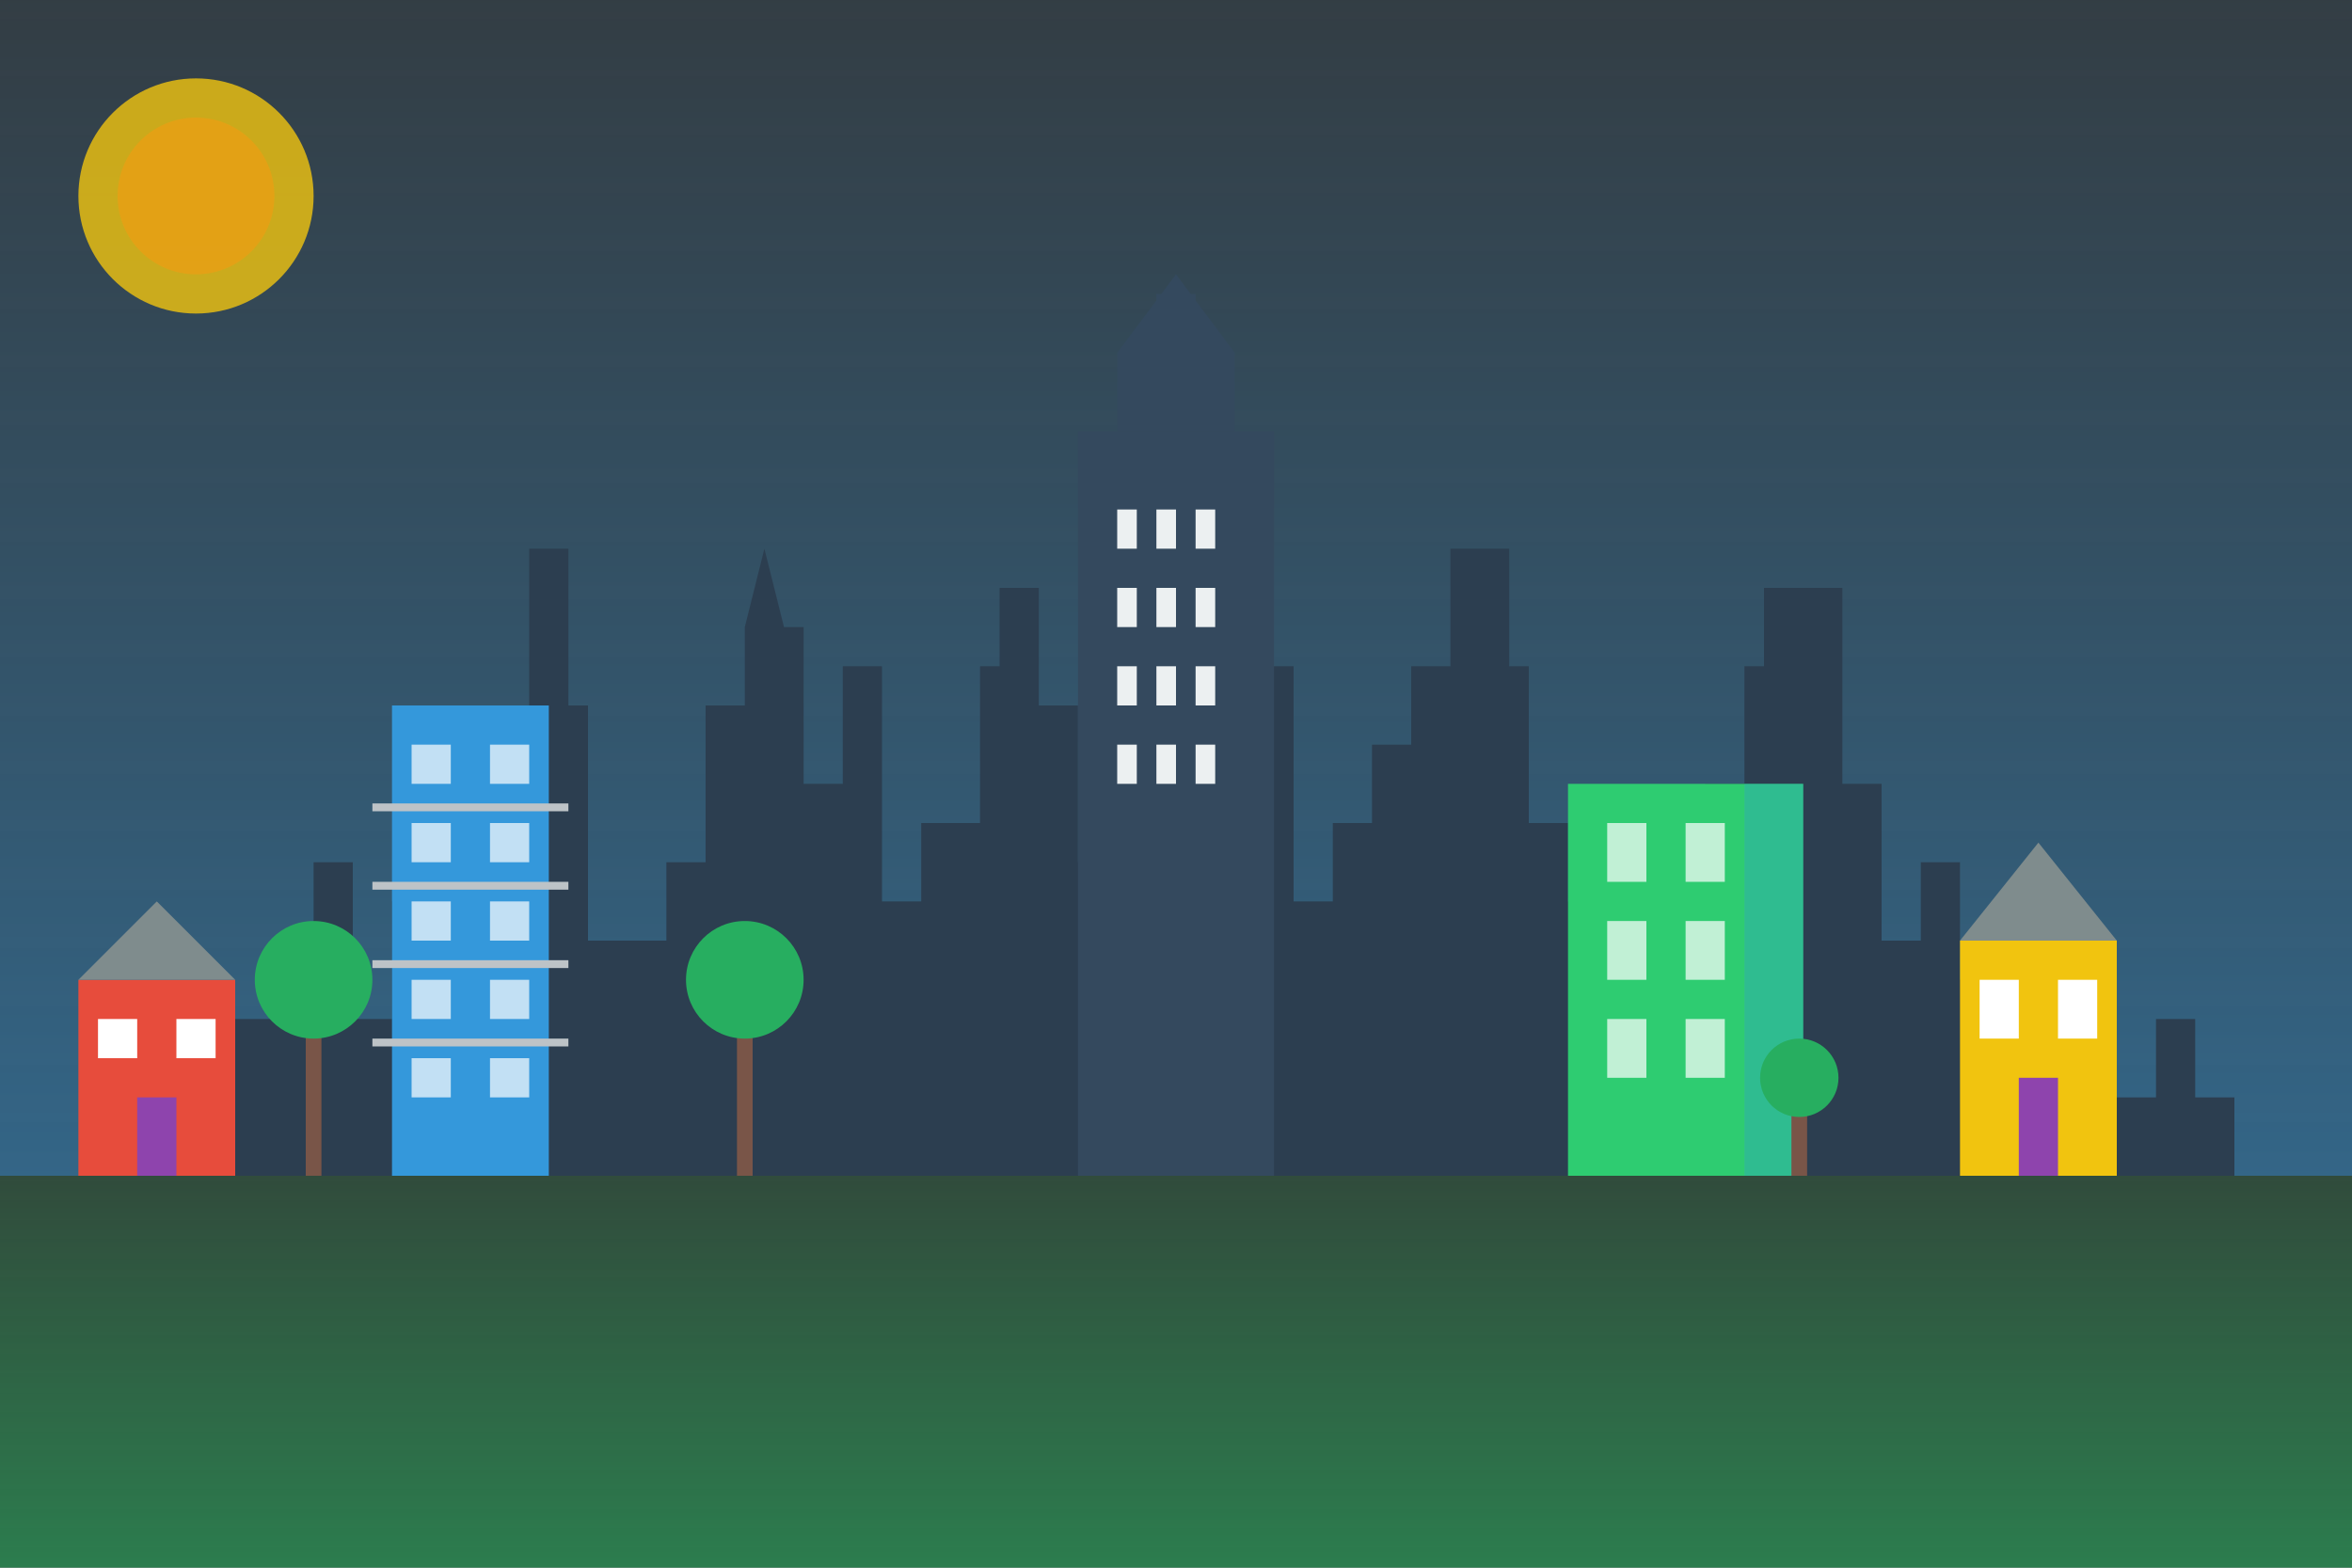 <svg xmlns="http://www.w3.org/2000/svg" width="600" height="400" viewBox="0 0 600 400">
  <rect x="0" y="0" width="600" height="400" fill="#333333" stroke="none"/>
  <defs>
    <linearGradient id="skyGradient" x1="0%" y1="0%" x2="0%" y2="100%">
      <stop offset="0%" style="stop-color:#3498db;stop-opacity:0.1" />
      <stop offset="100%" style="stop-color:#3498db;stop-opacity:0.5" />
    </linearGradient>
    <linearGradient id="groundGradient" x1="0%" y1="0%" x2="0%" y2="100%">
      <stop offset="0%" style="stop-color:#27ae60;stop-opacity:0.2" />
      <stop offset="100%" style="stop-color:#27ae60;stop-opacity:0.6" />
    </linearGradient>
  </defs>
  
  <!-- Background -->
  <rect width="600" height="300" fill="url(#skyGradient)" />
  <rect y="300" width="600" height="100" fill="url(#groundGradient)" />
  
  <!-- Warsaw Skyline Silhouette -->
  <path d="M0,300 L50,300 L50,260 L70,260 L70,240 L80,240 L80,220 L90,220 L90,260 L100,260 L100,230 L110,240 L120,230 L120,200 L130,200 L130,180 L135,180 L135,140 L145,140 L145,180 L150,180 L150,240 L170,240 L170,220 L180,220 L180,180 L190,180 L190,160 L195,140 L200,160 L205,160 L205,200 L215,200 L215,170 L225,170 L225,230 L235,230 L235,210 L250,210 L250,170 L255,170 L255,150 L265,150 L265,180 L275,180 L275,220 L285,220 L285,240 L300,240 L300,190 L310,190 L310,150 L320,150 L320,170 L330,170 L330,230 L340,230 L340,210 L350,210 L350,190 L360,190 L360,170 L370,170 L370,140 L385,140 L385,170 L390,170 L390,210 L400,210 L400,230 L410,230 L410,260 L420,260 L420,240 L435,240 L435,200 L445,200 L445,170 L450,170 L450,150 L470,150 L470,200 L480,200 L480,240 L490,240 L490,220 L500,220 L500,250 L510,250 L510,270 L520,270 L520,240 L530,240 L530,260 L540,260 L540,280 L550,280 L550,260 L560,260 L560,280 L570,280 L570,300 L600,300 L600,300 L0,300 Z" fill="#2c3e50" />
  
  <!-- Palace of Culture and Science (Iconic Warsaw Building) -->
  <g transform="translate(275, 110)">
    <rect x="0" y="0" width="50" height="190" fill="#34495e" />
    <rect x="10" y="-20" width="30" height="20" fill="#34495e" />
    <polygon points="10,-20 25,-40 40,-20" fill="#34495e" />
    <rect x="20" y="-35" width="10" height="15" fill="#34495e" />
    <!-- Windows -->
    <rect x="10" y="20" width="5" height="10" fill="#ecf0f1" />
    <rect x="20" y="20" width="5" height="10" fill="#ecf0f1" />
    <rect x="30" y="20" width="5" height="10" fill="#ecf0f1" />
    <rect x="10" y="40" width="5" height="10" fill="#ecf0f1" />
    <rect x="20" y="40" width="5" height="10" fill="#ecf0f1" />
    <rect x="30" y="40" width="5" height="10" fill="#ecf0f1" />
    <rect x="10" y="60" width="5" height="10" fill="#ecf0f1" />
    <rect x="20" y="60" width="5" height="10" fill="#ecf0f1" />
    <rect x="30" y="60" width="5" height="10" fill="#ecf0f1" />
    <rect x="10" y="80" width="5" height="10" fill="#ecf0f1" />
    <rect x="20" y="80" width="5" height="10" fill="#ecf0f1" />
    <rect x="30" y="80" width="5" height="10" fill="#ecf0f1" />
  </g>
  
  <!-- Modern Apartment Buildings -->
  <g transform="translate(100, 180)">
    <!-- Building 1 -->
    <rect x="0" y="0" width="40" height="120" fill="#3498db" />
    <!-- Windows -->
    <rect x="5" y="10" width="10" height="10" fill="white" opacity="0.7" />
    <rect x="25" y="10" width="10" height="10" fill="white" opacity="0.7" />
    <rect x="5" y="30" width="10" height="10" fill="white" opacity="0.7" />
    <rect x="25" y="30" width="10" height="10" fill="white" opacity="0.7" />
    <rect x="5" y="50" width="10" height="10" fill="white" opacity="0.7" />
    <rect x="25" y="50" width="10" height="10" fill="white" opacity="0.7" />
    <rect x="5" y="70" width="10" height="10" fill="white" opacity="0.7" />
    <rect x="25" y="70" width="10" height="10" fill="white" opacity="0.7" />
    <rect x="5" y="90" width="10" height="10" fill="white" opacity="0.7" />
    <rect x="25" y="90" width="10" height="10" fill="white" opacity="0.7" />
    <!-- Balconies -->
    <rect x="-5" y="25" width="50" height="2" fill="#bdc3c7" />
    <rect x="-5" y="45" width="50" height="2" fill="#bdc3c7" />
    <rect x="-5" y="65" width="50" height="2" fill="#bdc3c7" />
    <rect x="-5" y="85" width="50" height="2" fill="#bdc3c7" />
  </g>
  
  <g transform="translate(400, 200)">
    <!-- Building 2 -->
    <rect x="0" y="0" width="60" height="100" fill="#2ecc71" />
    <!-- Windows -->
    <rect x="10" y="10" width="10" height="15" fill="white" opacity="0.7" />
    <rect x="30" y="10" width="10" height="15" fill="white" opacity="0.7" />
    <rect x="10" y="35" width="10" height="15" fill="white" opacity="0.7" />
    <rect x="30" y="35" width="10" height="15" fill="white" opacity="0.7" />
    <rect x="10" y="60" width="10" height="15" fill="white" opacity="0.7" />
    <rect x="30" y="60" width="10" height="15" fill="white" opacity="0.7" />
    <!-- Glass panels -->
    <rect x="45" y="0" width="15" height="100" fill="#3498db" opacity="0.3" />
  </g>
  
  <!-- Traditional Polish Houses -->
  <g transform="translate(20, 250)">
    <!-- House -->
    <rect x="0" y="0" width="40" height="50" fill="#e74c3c" />
    <!-- Roof -->
    <polygon points="0,0 20,-20 40,0" fill="#7f8c8d" />
    <!-- Door -->
    <rect x="15" y="30" width="10" height="20" fill="#8e44ad" />
    <!-- Windows -->
    <rect x="5" y="10" width="10" height="10" fill="white" />
    <rect x="25" y="10" width="10" height="10" fill="white" />
  </g>
  
  <g transform="translate(500, 240)">
    <!-- House -->
    <rect x="0" y="0" width="40" height="60" fill="#f1c40f" />
    <!-- Roof -->
    <polygon points="0,0 20,-25 40,0" fill="#7f8c8d" />
    <!-- Door -->
    <rect x="15" y="35" width="10" height="25" fill="#8e44ad" />
    <!-- Windows -->
    <rect x="5" y="10" width="10" height="15" fill="white" />
    <rect x="25" y="10" width="10" height="15" fill="white" />
  </g>
  
  <!-- Trees -->
  <g transform="translate(70, 260)">
    <rect x="8" y="0" width="4" height="40" fill="#795548" />
    <circle cx="10" cy="-10" r="15" fill="#27ae60" />
  </g>
  
  <g transform="translate(450, 280)">
    <rect x="7" y="0" width="4" height="20" fill="#795548" />
    <circle cx="9" cy="-5" r="10" fill="#27ae60" />
  </g>
  
  <g transform="translate(180, 260)">
    <rect x="8" y="0" width="4" height="40" fill="#795548" />
    <circle cx="10" cy="-10" r="15" fill="#27ae60" />
  </g>
  
  <!-- Sun -->
  <circle cx="50" cy="50" r="30" fill="#f1c40f" opacity="0.8" />
  <circle cx="50" cy="50" r="20" fill="#f39c12" opacity="0.6" />
</svg>
